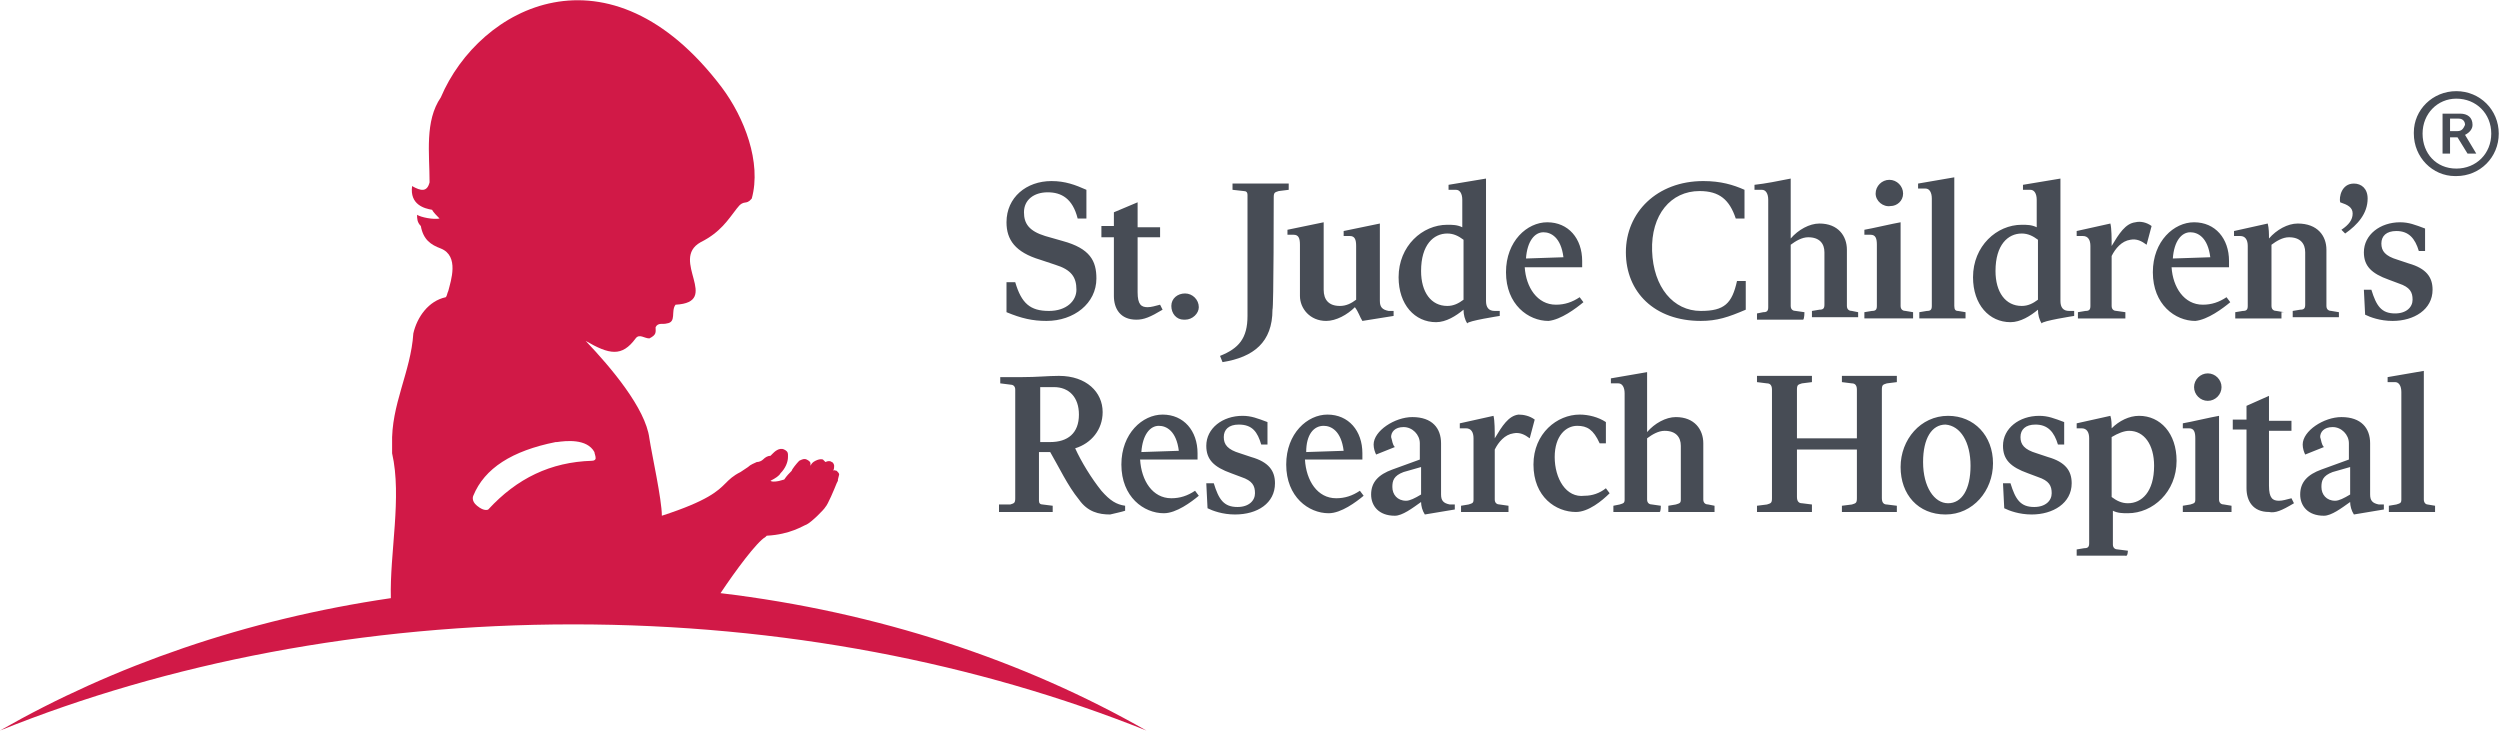 <?xml version="1.0" encoding="UTF-8"?> <svg xmlns="http://www.w3.org/2000/svg" xmlns:xlink="http://www.w3.org/1999/xlink" version="1.1" id="Layer_1" x="0px" y="0px" viewBox="0 0 200.2 58.5" style="enable-background:new 0 0 200.2 58.5;" xml:space="preserve"> <style type="text/css"> .st0{fill:#D11947;} .st1{fill:#474C55;} </style> <g> <path class="st0" d="M57.7,47.5L57.7,47.5c1.2-1.8,2.9-4.1,3.6-4.5l0.1-0.1c1.9-0.1,2.9-0.8,3.2-0.9c0.4-0.2,1.4-1.2,1.5-1.4 c0.2-0.2,0.7-1.4,0.9-1.9l0,0l0.1-0.2l0-0.1l0.1-0.4c0-0.1-0.1-0.2-0.2-0.3c-0.1,0-0.2-0.1-0.3,0l0,0c0.1-0.1,0.1-0.3,0.1-0.4v0 c0-0.1-0.1-0.3-0.2-0.3c-0.1-0.1-0.3-0.1-0.5,0c-0.1-0.1-0.1-0.1-0.2-0.2c0,0-0.2-0.1-0.6,0.1c-0.2,0.1-0.3,0.2-0.4,0.4l0-0.2 c0-0.1-0.1-0.2-0.3-0.3c-0.2-0.1-0.4,0-0.6,0.1c-0.2,0.2-0.6,0.7-0.6,0.8c-0.2,0.2-0.4,0.4-0.6,0.7c-0.6,0.2-1,0.2-1.1,0.1 c0.4-0.2,0.7-0.4,0.8-0.6c0.4-0.4,0.6-0.9,0.6-1.3c0-0.1,0-0.1,0-0.2c0-0.2-0.1-0.3-0.3-0.4c-0.4-0.2-0.8,0.2-0.9,0.3 c0,0-0.1,0.1-0.2,0.2c-0.2,0-0.4,0.1-0.6,0.3c-0.1,0.1-0.3,0.2-0.5,0.2c-0.2,0.1-0.5,0.2-0.7,0.4l0,0l0,0l-0.6,0.4 c-0.6,0.3-0.9,0.6-1.2,0.9c-0.6,0.6-1.4,1.4-5.1,2.6c0-1.3-0.8-4.9-1-6.2c-0.3-2.4-3.1-5.7-5.1-7.8c1.9,1.1,2.9,1.3,4-0.2 c0.3-0.4,0.7,0,1.1,0c0.6-0.3,0.5-0.5,0.5-0.9c0.2-0.4,0.6-0.2,0.9-0.3c0.8-0.1,0.3-1,0.7-1.5c3.7-0.2-0.5-3.6,2-5 c1.6-0.8,2.2-1.8,2.9-2.7c0.6-0.8,0.7-0.2,1.2-0.8c0.8-2.9-0.6-6.5-2.4-8.9C48.8-4.9,38.4,0.5,35.3,7.8c-1.3,1.9-0.9,4.5-0.9,6.8 c-0.2,0.8-0.7,0.7-1.4,0.3c-0.2,1.5,1,1.8,1.6,1.9c0.1,0.2,0.4,0.5,0.6,0.7c-0.5,0.1-1.5-0.1-1.8-0.3c0,0.3,0,0.6,0.3,0.9 c0.2,1.1,0.8,1.5,1.6,1.8c1.5,0.6,0.8,2.6,0.6,3.4c-0.1,0.2-0.1,0.4-0.2,0.5c-1.4,0.3-2.3,1.6-2.6,2.9c-0.2,3.1-1.8,5.7-1.7,8.9 c0,0,0,0.5,0,0.7c0.8,3.5-0.2,8-0.1,11.6C19.7,49.6,9.1,53.3,0,58.5C13.4,53.1,29.1,50,45.9,50c16.8,0,32.4,3.1,45.9,8.5 C82,52.9,70.3,49,57.7,47.5 M47.7,36.7c0,0.1-0.1,0.2-0.3,0.2c-3.3,0.1-6,1.4-8.3,3.9c0,0-0.3,0.2-0.9-0.3 c-0.5-0.4-0.3-0.8-0.3-0.8c0.9-2.2,3.1-3.6,6.6-4.3l0.1,0c0.7-0.1,2.4-0.3,3,0.8C47.6,36.3,47.7,36.5,47.7,36.7"></path> <path class="st1" d="M90.1,40.9l0-0.4c-0.7-0.1-1.2-0.4-1.9-1.2c-0.8-1-1.6-2.3-2.1-3.4c1.3-0.4,2.2-1.5,2.2-2.9 c0-1.6-1.3-2.9-3.5-2.9c-0.9,0-1.7,0.1-3,0.1c-0.5,0-1.1,0-1.7,0v0.5l0.8,0.1c0.2,0,0.4,0.1,0.4,0.4v8.7c0,0.4-0.1,0.4-0.4,0.5 L80,40.4V41h4.3v-0.5l-0.8-0.1c-0.2,0-0.3-0.1-0.3-0.3v-3.9c0.3,0,0.7,0,0.9,0c0.7,1.2,1.4,2.7,2.3,3.8c0.7,1,1.6,1.2,2.5,1.2 C89.3,41.1,89.8,41,90.1,40.9z M84.1,35.4c-0.3,0-0.6,0-0.8,0v-4.4c0.4,0,0.8,0,1.1,0c1.2,0,2,0.8,2,2.2 C86.4,34.7,85.5,35.4,84.1,35.4z M96,39.7l-0.3-0.4c-0.6,0.4-1.2,0.6-1.9,0.6c-1.5,0-2.4-1.4-2.5-3.1h4.6v-0.5 c0-1.8-1.1-3.1-2.8-3.1c-1.6,0-3.3,1.5-3.3,4c0,2.6,1.8,3.9,3.4,3.9C94.2,41.1,95.4,40.2,96,39.7z M92.8,34.1c0.6,0,1.4,0.4,1.6,2 l-3,0.1C91.5,34.8,92.1,34.1,92.8,34.1z M102.1,38.7c0-1-0.5-1.7-1.9-2.1l-0.9-0.3c-1-0.3-1.3-0.7-1.3-1.3c0-0.6,0.4-1,1.2-1 c1.1,0,1.5,0.6,1.8,1.6h0.5l0-1.8c-0.8-0.3-1.3-0.5-2-0.5c-1.6,0-2.9,1-2.9,2.4c0,1.1,0.6,1.7,2,2.2l0.8,0.3 c0.9,0.3,1.1,0.7,1.1,1.3c0,0.6-0.5,1.1-1.4,1.1c-1.1,0-1.5-0.6-1.9-1.9h-0.6l0.1,2c0.4,0.2,1.2,0.5,2.2,0.5 C100.7,41.2,102.1,40.3,102.1,38.7z M109.2,39.7l-0.3-0.4c-0.6,0.4-1.2,0.6-1.9,0.6c-1.5,0-2.4-1.4-2.5-3.1h4.6v-0.5 c0-1.8-1.1-3.1-2.8-3.1c-1.6,0-3.3,1.5-3.3,4c0,2.6,1.8,3.9,3.4,3.9C107.4,41.1,108.6,40.2,109.2,39.7z M106,34.1 c0.6,0,1.4,0.4,1.6,2l-3,0.1C104.6,34.8,105.2,34.1,106,34.1z M114.1,41.2l2.4-0.4l0-0.4l-0.4,0c-0.5-0.1-0.7-0.3-0.7-0.8l0-4.1 c0-1.2-0.7-2.1-2.3-2.1c-1.4,0-3.1,1.1-3.1,2.2c0,0.3,0.1,0.6,0.2,0.8l1.5-0.6c-0.2-0.2-0.2-0.5-0.3-0.8c0-0.4,0.3-0.8,1-0.8 c0.7,0,1.3,0.6,1.3,1.3l0,1.3l-2.2,0.8c-1.1,0.4-1.7,1-1.7,2c0,0.9,0.6,1.7,1.9,1.7c0.6,0,1.4-0.6,2.1-1.1 C113.8,40.5,113.9,40.9,114.1,41.2z M111.5,39c0-0.5,0.1-0.9,0.9-1.2l1.4-0.4l0,2.2c-0.5,0.3-0.9,0.5-1.2,0.5 C111.9,40.1,111.5,39.6,111.5,39z M120.8,40.5l-0.7-0.1c-0.2,0-0.4-0.1-0.4-0.4v-4c0.3-0.6,0.8-1.2,1.5-1.3 c0.5-0.1,0.9,0.1,1.3,0.4l0.4-1.5c-0.4-0.3-0.9-0.4-1.3-0.4c-0.8,0.1-1.3,0.9-1.9,1.9c0-0.6,0-1.4-0.1-1.8l-2.7,0.6l0,0.4l0.5,0 c0.4,0,0.6,0.3,0.6,0.8V40c0,0.3-0.1,0.3-0.4,0.4l-0.6,0.1V41h3.8C120.8,41,120.8,40.5,120.8,40.5z M124.5,36.6 c0-1.7,0.9-2.5,1.8-2.5c0.8,0,1.3,0.3,1.8,1.4h0.5v-1.7c-0.6-0.4-1.4-0.6-2.1-0.6c-1.8,0-3.7,1.5-3.7,4c0,2.6,1.8,3.8,3.4,3.8 c1,0,2.1-0.9,2.7-1.5l-0.3-0.4c-0.5,0.4-1.1,0.6-1.7,0.6C125.4,39.9,124.5,38.3,124.5,36.6z M133,40.5l-0.7-0.1 c-0.2,0-0.4-0.1-0.4-0.4v-4.9c0.4-0.3,0.9-0.6,1.4-0.6c0.9,0,1.3,0.5,1.3,1.2V40c0,0.3-0.1,0.3-0.4,0.4l-0.6,0.1V41h3.7v-0.5 l-0.5-0.1c-0.2,0-0.4-0.1-0.4-0.4v-4.5c0-1.1-0.7-2.1-2.2-2.1c-0.8,0-1.7,0.5-2.3,1.2v-3.4c0-0.5,0-1,0-1.4 c-0.6,0.1-2.3,0.4-2.9,0.5l0,0.4l0.6,0c0.3,0,0.5,0.3,0.5,0.8V40c0,0.3-0.1,0.3-0.4,0.4l-0.5,0.1V41h3.7C133,41,133,40.5,133,40.5z M145.1,40.4l-0.8-0.1c-0.2,0-0.4-0.1-0.4-0.5V36h4.8v3.9c0,0.4-0.1,0.4-0.4,0.5l-0.8,0.1V41h4.4v-0.5l-0.8-0.1 c-0.2,0-0.4-0.1-0.4-0.5v-8.7c0-0.4,0.1-0.4,0.4-0.5l0.8-0.1v-0.5h-4.4v0.5l0.8,0.1c0.2,0,0.4,0.1,0.4,0.5v3.9h-4.8v-3.9 c0-0.4,0.1-0.4,0.4-0.5l0.8-0.1v-0.5h-4.4v0.5l0.8,0.1c0.2,0,0.4,0.1,0.4,0.5v8.7c0,0.4-0.1,0.4-0.4,0.5l-0.8,0.1V41h4.4V40.4z M152.2,37.4c0,2.2,1.4,3.8,3.6,3.8c2.2,0,3.8-1.9,3.8-4.1c0-2.2-1.5-3.8-3.6-3.8C153.8,33.3,152.2,35.2,152.2,37.4z M157.8,37.3 c0,1.9-0.7,3-1.8,3c-1.1,0-2-1.3-2-3.3c0-1.9,0.7-3,1.8-3C157,34.1,157.8,35.4,157.8,37.3z M165.9,38.7c0-1-0.5-1.7-1.9-2.1 l-0.9-0.3c-1-0.3-1.3-0.7-1.3-1.3c0-0.6,0.4-1,1.2-1c1,0,1.5,0.6,1.8,1.6h0.5l0-1.8c-0.8-0.3-1.3-0.5-2-0.5c-1.6,0-2.9,1-2.9,2.4 c0,1.1,0.6,1.7,2,2.2l0.8,0.3c0.9,0.3,1.1,0.7,1.1,1.3c0,0.6-0.5,1.1-1.4,1.1c-1.1,0-1.5-0.6-1.9-1.9h-0.6l0.1,2 c0.4,0.2,1.2,0.5,2.2,0.5C164.4,41.2,165.9,40.3,165.9,38.7z M170.4,44.1l-0.8-0.1c-0.2,0-0.4-0.1-0.4-0.4v-2.7 c0.4,0.2,0.8,0.2,1.2,0.2c2,0,3.9-1.7,3.9-4.2c0-2.2-1.3-3.6-3-3.6c-0.8,0-1.6,0.4-2.2,1c0-0.3,0-0.7-0.1-1l-2.7,0.6l0,0.4l0.4,0 c0.4,0,0.6,0.3,0.6,0.8v8.4c0,0.3-0.1,0.4-0.4,0.4l-0.6,0.1v0.5h3.9C170.4,44.6,170.4,44.1,170.4,44.1z M170.5,34.5 c1.2,0,2,1.1,2,2.8c0,2.1-1,3-2.1,3c-0.5,0-0.9-0.2-1.3-0.5V35C169.6,34.7,170.1,34.5,170.5,34.5z M177.9,31c0-0.6-0.5-1.1-1.1-1.1 c-0.6,0-1.1,0.5-1.1,1.1c0,0.6,0.5,1.1,1.1,1.1C177.4,32.1,177.9,31.6,177.9,31z M178.7,41v-0.5l-0.6-0.1c-0.2,0-0.4-0.1-0.4-0.4 v-5.3c0-0.5,0-1,0-1.4c-0.6,0.1-2.3,0.5-2.9,0.6l0,0.4l0.5,0c0.4,0,0.5,0.3,0.5,0.8V40c0,0.3-0.1,0.3-0.4,0.4l-0.6,0.1V41H178.7 L178.7,41z M183.7,40.3l-0.2-0.4c-0.4,0.1-0.7,0.2-1,0.2c-0.5,0-0.8-0.2-0.8-1.2v-4.4h1.8v-0.8h-1.8v-2l-1.8,0.8v1.1h-1.1v0.8h1.1 v4.7c0,1,0.5,1.9,1.8,1.9C182.2,41.1,182.7,40.9,183.7,40.3z M188.5,41.2l2.4-0.4l0-0.4l-0.4,0c-0.5-0.1-0.7-0.3-0.7-0.8l0-4.1 c0-1.2-0.7-2.1-2.3-2.1c-1.4,0-3.1,1.1-3.1,2.2c0,0.3,0.1,0.6,0.2,0.8l1.5-0.6c-0.2-0.2-0.2-0.5-0.3-0.8c0-0.4,0.3-0.8,1-0.8 c0.7,0,1.3,0.6,1.3,1.3l0,1.3l-2.2,0.8c-1.1,0.4-1.7,1-1.7,2c0,0.9,0.6,1.7,1.9,1.7c0.6,0,1.4-0.6,2.1-1.1 C188.2,40.5,188.3,40.9,188.5,41.2L188.5,41.2z M185.9,39c0-0.5,0.1-0.9,0.9-1.2l1.4-0.4l0,2.2c-0.5,0.3-0.9,0.5-1.2,0.5 C186.3,40.1,185.9,39.6,185.9,39z M194.1,40v-8.9c0-0.5,0-1,0-1.4c-0.6,0.1-2.3,0.4-2.9,0.5l0,0.4l0.6,0c0.3,0,0.5,0.3,0.5,0.8V40 c0,0.3-0.1,0.3-0.4,0.4l-0.6,0.1V41h3.7v-0.5l-0.6-0.1C194.3,40.4,194.1,40.3,194.1,40z M87.8,22.3c0-1.4-0.5-2.4-2.7-3l-1.4-0.4 c-1.3-0.4-1.7-1-1.7-1.9c0-1,0.8-1.6,1.9-1.6s2,0.5,2.4,2.1H87v-2.3c-0.9-0.4-1.7-0.7-2.8-0.7c-2,0-3.6,1.3-3.6,3.3 c0,1.4,0.7,2.4,2.7,3l1.2,0.4c1.3,0.4,1.7,1,1.7,2c0,0.9-0.8,1.7-2.2,1.7c-1.5,0-2.2-0.6-2.7-2.3h-0.7l0,2.4 c1.2,0.5,2.1,0.7,3.2,0.7C86,25.7,87.8,24.3,87.8,22.3z M93.1,24.8l-0.2-0.4c-0.4,0.1-0.7,0.2-1,0.2c-0.5,0-0.8-0.2-0.8-1.2V19h1.8 v-0.8h-1.8v-2L89.2,17v1.1h-1V19h1v4.7c0,1,0.5,1.9,1.8,1.9C91.6,25.6,92.1,25.4,93.1,24.8z M96,24.6c0-0.6-0.5-1.1-1.1-1.1 c0,0,0,0,0,0c-0.6,0-1.1,0.4-1.1,1c0,0.6,0.4,1.1,1,1.1c0,0,0.1,0,0.1,0C95.5,25.6,96,25.1,96,24.6C96,24.6,96,24.6,96,24.6z M102,15.8c0-0.4,0.1-0.4,0.4-0.5l0.8-0.1v-0.5h-4.5v0.5l0.9,0.1c0.2,0,0.3,0.1,0.3,0.3v9.7c0,1.8-0.7,2.6-2.2,3.2l0.2,0.5 c2.5-0.4,4-1.6,4-4.2C102,24.7,102,15.8,102,15.8z M109.1,25.7l2.5-0.4l0-0.4l-0.4,0c-0.5-0.1-0.7-0.3-0.7-0.8v-4.8 c0-0.5,0-1,0-1.4l-2.9,0.6l0,0.4l0.5,0c0.4,0,0.5,0.3,0.5,0.8V24c-0.4,0.3-0.8,0.5-1.3,0.5c-0.9,0-1.3-0.5-1.3-1.3v-4 c0-0.5,0-1,0-1.4l-2.9,0.6l0,0.4l0.5,0c0.4,0,0.5,0.3,0.5,0.8v4.1c0,1,0.8,2,2.1,2c0.8,0,1.7-0.5,2.3-1.1 C108.8,25,108.9,25.4,109.1,25.7z M120.1,25.3l0-0.4l-0.4,0c-0.5,0-0.7-0.3-0.7-0.8v-8.4c0-0.5,0-1,0-1.4l-3,0.5l0,0.4l0.6,0 c0.3,0,0.5,0.3,0.5,0.8v2.2c-0.4-0.2-0.8-0.2-1.2-0.2c-2,0-3.9,1.7-3.9,4.2c0,2.2,1.3,3.6,3,3.6c0.8,0,1.6-0.5,2.2-1 c0,0.4,0.1,0.8,0.3,1.1C117.5,25.7,120.1,25.3,120.1,25.3z M113.8,21.7c0-2.1,1-3,2.1-3c0.5,0,0.9,0.2,1.3,0.5V24 c-0.4,0.3-0.8,0.5-1.3,0.5C114.6,24.5,113.8,23.4,113.8,21.7z M126.8,24.2l-0.3-0.4c-0.6,0.4-1.2,0.6-1.9,0.6c-1.5,0-2.4-1.4-2.5-3 h4.6v-0.5c0-1.8-1.1-3.1-2.8-3.1c-1.6,0-3.3,1.5-3.3,4c0,2.6,1.8,3.9,3.4,3.9C125,25.6,126.2,24.7,126.8,24.2z M123.6,18.6 c0.6,0,1.4,0.4,1.6,2l-3,0.1C122.3,19.3,122.9,18.6,123.6,18.6z M139.8,24.8l0-2.3h-0.7c-0.4,1.8-1,2.4-2.9,2.4 c-2.2,0-3.8-1.9-3.9-4.8c-0.1-2.9,1.5-4.8,3.8-4.8c1.6,0,2.4,0.7,2.9,2.2h0.7l0-2.3c-0.9-0.4-1.9-0.7-3.3-0.7 c-3.7,0-6.2,2.5-6.2,5.7c0,3.2,2.3,5.5,6,5.5C137.5,25.7,138.4,25.4,139.8,24.8z M144.5,25l-0.7-0.1c-0.2,0-0.4-0.1-0.4-0.4v-4.9 c0.4-0.3,0.9-0.6,1.4-0.6c0.9,0,1.3,0.5,1.3,1.2v4.2c0,0.3-0.1,0.4-0.4,0.4l-0.6,0.1v0.5h3.7V25l-0.5-0.1c-0.2,0-0.4-0.1-0.4-0.4 V20c0-1.1-0.7-2.1-2.2-2.1c-0.8,0-1.7,0.5-2.3,1.2v-3.4c0-0.5,0-1,0-1.4c-1,0.2-2,0.4-2.9,0.5l0,0.4l0.6,0c0.3,0,0.5,0.3,0.5,0.8 v8.6c0,0.3-0.1,0.4-0.4,0.4l-0.5,0.1v0.5h3.7C144.5,25.5,144.5,25,144.5,25z M152.4,15.5c0-0.6-0.5-1.1-1.1-1.1 c-0.6,0-1.1,0.5-1.1,1.1c0,0.6,0.6,1.1,1.2,1C151.9,16.5,152.4,16.1,152.4,15.5z M153.2,25.5V25l-0.6-0.1c-0.2,0-0.4-0.1-0.4-0.4 v-5.3c0-0.5,0-1,0-1.4c-0.6,0.1-2.3,0.5-2.9,0.6l0,0.4l0.5,0c0.4,0,0.5,0.3,0.5,0.8v4.9c0,0.3-0.1,0.4-0.4,0.4l-0.6,0.1v0.5 C149.5,25.5,153.2,25.5,153.2,25.5z M156.5,24.5v-8.9c0-0.5,0-1,0-1.4c-0.6,0.1-2.3,0.4-2.9,0.5l0,0.4l0.6,0c0.3,0,0.5,0.3,0.5,0.8 v8.6c0,0.3-0.1,0.4-0.4,0.4l-0.6,0.1v0.5h3.7V25l-0.6-0.1C156.6,24.9,156.5,24.8,156.5,24.5z M166.1,25.3l0-0.4l-0.4,0 c-0.5,0-0.7-0.3-0.7-0.8v-8.4c0-0.5,0-1,0-1.4l-3,0.5l0,0.4l0.6,0c0.3,0,0.5,0.3,0.5,0.8v2.2c-0.4-0.2-0.8-0.2-1.2-0.2 c-2,0-3.9,1.7-3.9,4.2c0,2.2,1.3,3.6,3,3.6c0.8,0,1.6-0.5,2.2-1c0,0.4,0.1,0.8,0.3,1.1C163.5,25.7,166.1,25.3,166.1,25.3z M159.8,21.7c0-2.1,1-3,2.1-3c0.5,0,0.9,0.2,1.3,0.5V24c-0.4,0.3-0.8,0.5-1.3,0.5C160.6,24.5,159.8,23.4,159.8,21.7z M170.2,25 l-0.7-0.1c-0.2,0-0.4-0.1-0.4-0.4v-4c0.3-0.6,0.8-1.2,1.5-1.3c0.5-0.1,0.9,0.1,1.3,0.4l0.4-1.5c-0.4-0.3-0.9-0.4-1.3-0.3 c-0.8,0.1-1.3,0.9-1.9,1.9c0-0.6,0-1.4-0.1-1.8l-2.7,0.6l0,0.4l0.5,0c0.4,0,0.6,0.3,0.6,0.8v4.8c0,0.3-0.1,0.4-0.4,0.4l-0.6,0.1 v0.5h3.8C170.2,25.5,170.2,25,170.2,25z M178.6,24.2l-0.3-0.4c-0.6,0.4-1.2,0.6-1.9,0.6c-1.5,0-2.4-1.4-2.5-3h4.6v-0.5 c0-1.8-1.1-3.1-2.8-3.1c-1.6,0-3.3,1.5-3.3,4c0,2.6,1.8,3.9,3.4,3.9C176.8,25.6,178,24.7,178.6,24.2z M175.4,18.6 c0.6,0,1.4,0.4,1.6,2l-3,0.1C174.1,19.3,174.7,18.6,175.4,18.6z M182.9,25l-0.6-0.1c-0.2,0-0.4-0.1-0.4-0.4v-4.9 c0.4-0.3,0.9-0.6,1.4-0.6c0.9,0,1.3,0.5,1.3,1.2v4.2c0,0.3-0.1,0.4-0.4,0.4l-0.6,0.1v0.5h3.7V25l-0.6-0.1c-0.2,0-0.4-0.1-0.4-0.4 V20c0-1.1-0.7-2.1-2.3-2.1c-0.8,0-1.7,0.5-2.3,1.2c0-0.4,0-0.8-0.1-1.2l-2.7,0.6l0,0.4l0.5,0c0.4,0,0.6,0.3,0.6,0.8v4.8 c0,0.3-0.1,0.4-0.4,0.4l-0.6,0.1v0.5h3.7V25z M188.4,17.1c0,0.5-0.3,0.9-0.9,1.3l0.3,0.3c1-0.7,1.8-1.6,1.8-2.8 c0-0.8-0.5-1.2-1.1-1.2c-1,0-1.2,1.1-1.1,1.5C188,16.4,188.4,16.6,188.4,17.1z M194.8,23.2c0-1-0.5-1.7-1.9-2.1l-0.9-0.3 c-1-0.3-1.3-0.7-1.3-1.3c0-0.6,0.4-1,1.2-1c1,0,1.5,0.6,1.8,1.6h0.5l0-1.8c-0.8-0.3-1.3-0.5-2-0.5c-1.6,0-2.9,1-2.9,2.4 c0,1.1,0.6,1.7,2,2.2l0.8,0.3c0.9,0.3,1.1,0.7,1.1,1.3c0,0.6-0.5,1.1-1.4,1.1c-1.1,0-1.5-0.6-1.9-1.9h-0.6l0.1,2 c0.4,0.2,1.2,0.5,2.2,0.5C193.3,25.7,194.8,24.8,194.8,23.2z M196.7,7.3c-1.9,0-3.4,1.5-3.4,3.3c0,0,0,0.1,0,0.1 c0,1.9,1.5,3.4,3.3,3.4c0,0,0.1,0,0.1,0c1.9,0,3.4-1.5,3.4-3.4S198.6,7.3,196.7,7.3 M196.7,13.5c-1.6,0-2.7-1.2-2.7-2.8 c0-1.6,1.2-2.8,2.7-2.8c1.6,0,2.8,1.2,2.8,2.8C199.5,12.3,198.3,13.5,196.7,13.5"></path> <path class="st1" d="M197.4,10.8c0.4-0.2,0.6-0.5,0.6-0.8c0-0.6-0.4-0.9-1-0.9h-1.4v3.2h0.6v-1.3h0.6l0.8,1.3h0.7L197.4,10.8 C197.3,10.8,197.4,10.8,197.4,10.8z M196.8,10.5h-0.6v-1h0.7c0.3,0,0.5,0.2,0.5,0.5C197.3,10.2,197.2,10.5,196.8,10.5z"></path> </g> </svg> 
